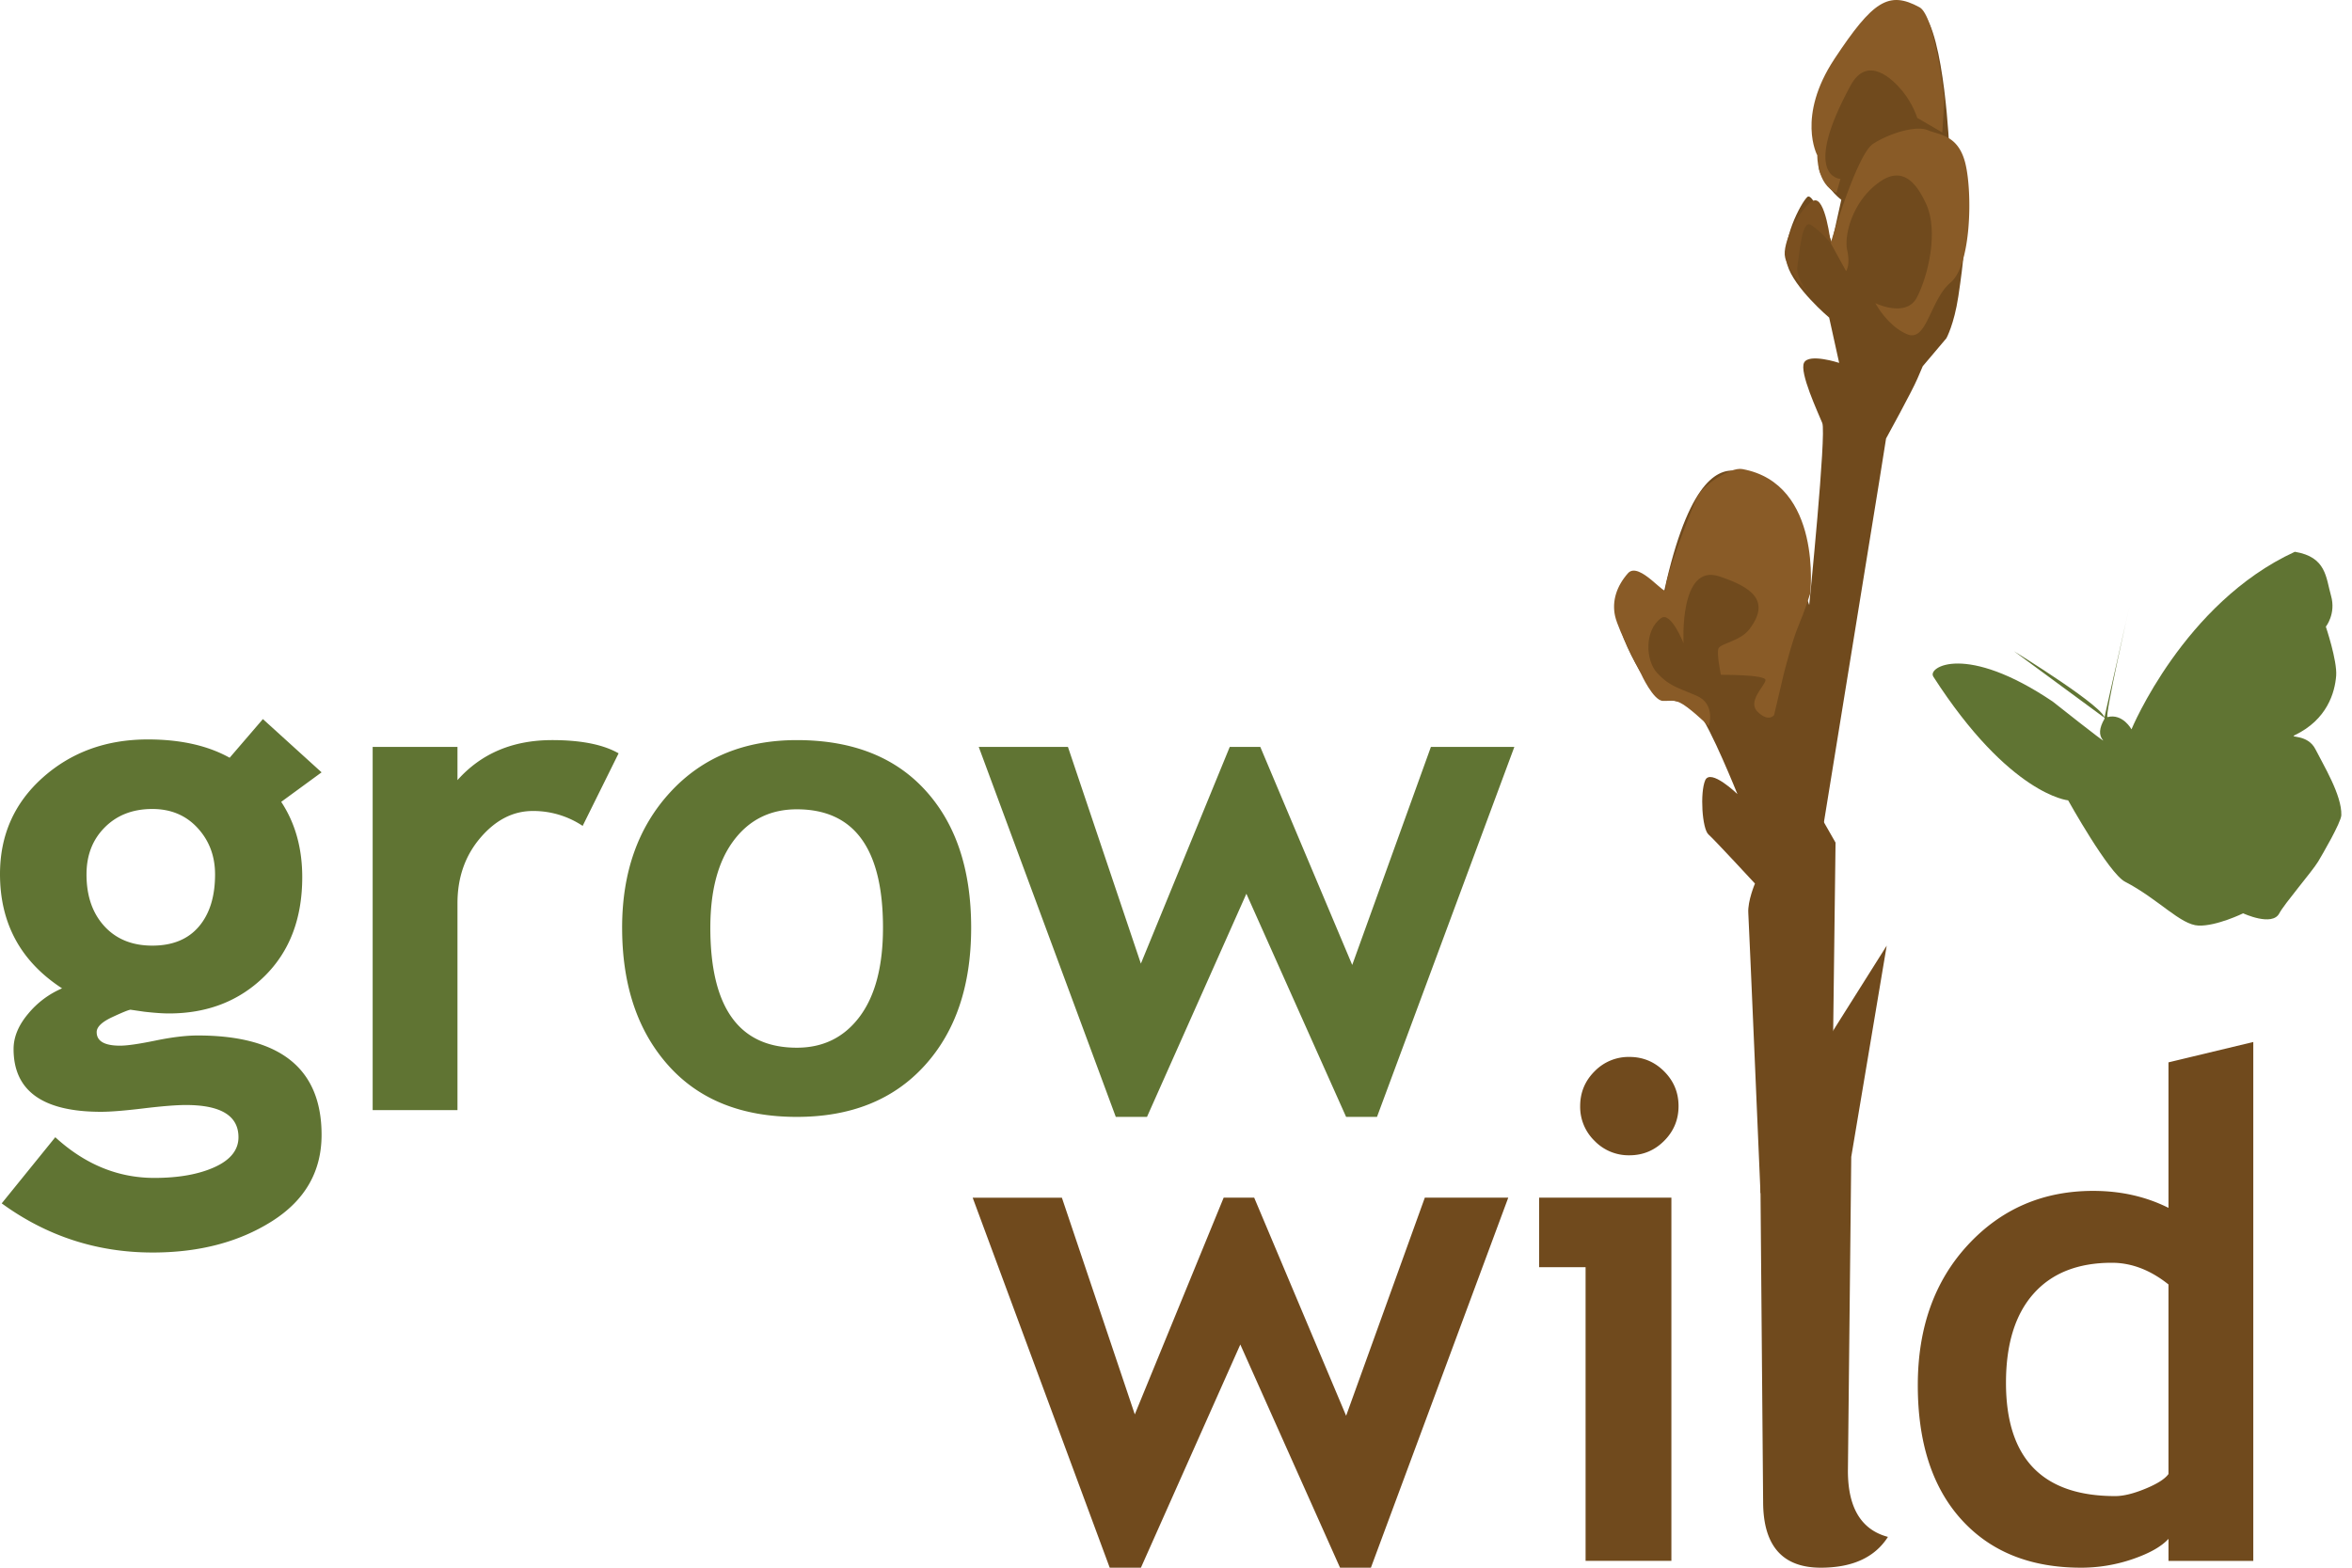 <svg xmlns="http://www.w3.org/2000/svg" width="105" height="70" fill="none" viewBox="0 0 105 70"><path fill="#607433" d="m.076 53.733 2.392-2.954c1.323 1.212 2.797 1.817 4.422 1.817 1.09 0 1.99-.162 2.696-.484.706-.322 1.06-.768 1.06-1.333 0-.958-.783-1.438-2.348-1.438-.424 0-1.055.05-1.893.151-.837.101-1.469.152-1.893.152-2.604 0-3.906-.934-3.906-2.802 0-.535.217-1.06.65-1.574a3.992 3.992 0 0 1 1.515-1.136C.924 42.93 0 41.23 0 39.03c0-1.737.636-3.173 1.908-4.309 1.273-1.135 2.837-1.704 4.694-1.704 1.455 0 2.671.273 3.65.818l1.484-1.727 2.62 2.378-1.802 1.318c.626.949.939 2.069.939 3.361 0 1.848-.563 3.324-1.689 4.43-1.126 1.105-2.546 1.657-4.263 1.657-.272 0-.635-.025-1.09-.076l-.621-.09c-.071 0-.341.108-.81.326-.469.217-.704.442-.704.673 0 .404.348.606 1.045.606.313 0 .838-.076 1.575-.227.736-.152 1.368-.228 1.893-.228 3.684 0 5.527 1.48 5.527 4.437 0 1.635-.737 2.92-2.21 3.854-1.475.934-3.251 1.4-5.332 1.4-2.483 0-4.73-.732-6.738-2.195v.002Zm3.786-14.689c0 .96.265 1.73.795 2.31.53.58 1.244.87 2.143.87.898 0 1.59-.282 2.074-.847.484-.565.727-1.343.727-2.332 0-.818-.26-1.51-.78-2.074-.519-.565-1.193-.848-2.021-.848-.869 0-1.575.272-2.12.818-.546.545-.818 1.245-.818 2.103Zm22.15-2.166a3.969 3.969 0 0 0-2.226-.666c-.879 0-1.659.4-2.34 1.197-.681.798-1.023 1.772-1.023 2.923v9.237h-3.786V33.35h3.786v1.484c1.06-1.191 2.469-1.787 4.225-1.787 1.292 0 2.281.197 2.968.591l-1.605 3.241v-.002Zm1.761 4.544c0-2.473.715-4.488 2.143-6.042 1.428-1.556 3.314-2.333 5.655-2.333 2.464 0 4.377.747 5.74 2.242 1.363 1.495 2.044 3.538 2.044 6.133s-.694 4.638-2.082 6.163c-1.388 1.525-3.289 2.286-5.702 2.286-2.462 0-4.378-.77-5.746-2.31-1.369-1.539-2.052-3.586-2.052-6.14Zm3.938 0c0 3.573 1.287 5.36 3.861 5.36 1.181 0 2.118-.464 2.81-1.393.691-.929 1.037-2.251 1.037-3.967 0-3.523-1.282-5.285-3.847-5.285-1.18 0-2.12.464-2.817 1.393-.697.928-1.044 2.226-1.044 3.892Zm29.761 8.449h-1.378l-4.452-9.964-4.437 9.964h-1.393l-6.118-16.52h3.982l3.256 9.676L54.9 33.35h1.363l4.104 9.737 3.513-9.737h3.725l-6.132 16.52Z"/><path fill="#704A1D" d="M61.201 70h-1.378l-4.452-9.965L50.934 70h-1.393l-6.118-16.521h3.983l3.255 9.676 3.967-9.677h1.363l4.104 9.738 3.513-9.738h3.725L61.201 70Zm9.584-.303V56.582H68.71v-3.105h5.906v16.219h-3.831Zm1.954-22.503c.605 0 1.123.214 1.552.643.43.43.644.947.644 1.553 0 .605-.215 1.123-.644 1.552-.429.43-.947.644-1.552.644a2.116 2.116 0 0 1-1.553-.644 2.116 2.116 0 0 1-.643-1.552c0-.606.214-1.124.643-1.553a2.116 2.116 0 0 1 1.553-.643Zm5.837 4 5.652-8.97-1.583 9.433-.149 14.018c0 1.65.596 2.633 1.787 2.95-.586.917-1.585 1.375-2.998 1.375-1.716 0-2.574-.983-2.574-2.95l-.134-15.856h-.001Zm18.232 18.503v-.985c-.313.343-.844.644-1.59.901A7.058 7.058 0 0 1 92.9 70c-2.261 0-4.04-.717-5.338-2.15-1.297-1.434-1.946-3.432-1.946-5.997s.745-4.651 2.234-6.262c1.49-1.611 3.355-2.416 5.595-2.416 1.232 0 2.352.253 3.362.758v-6.497l3.786-.909v23.17h-3.786Zm0-12.343c-.808-.646-1.65-.969-2.53-.969-1.514 0-2.68.462-3.498 1.385-.818.924-1.227 2.249-1.227 3.975 0 3.372 1.626 5.058 4.876 5.058.364 0 .81-.108 1.34-.326.531-.217.877-.436 1.038-.659v-8.465.001Z"/><path fill="#704A1D" d="M82.024 52.01 80.83 40.383l3.057-18.842.312-1.96s1.165-2.12 1.4-2.673l.237-.554 1.056-1.25s.342-.611.533-1.866c.958-6.279-.393-6.446-.393-6.446s-.216-5.325-1.245-6.286c-1.03-.962-2.922.716-3.205 1.38-.284.665-1.744 5.014-1.316 5.85.429.837.935 1.183.935 1.183l-.423 1.912s-.805-2.305-1.095-2.035c-.29.27-1.191 1.978-.894 3.02.297 1.04 1.87 2.366 1.87 2.366l.446 2.022s-1.339-.44-1.565-.013c-.225.426.621 2.227.812 2.7.19.473-.584 8.123-.584 8.123s-1.94-5.885-3.33-5.998c-.84-.068-2.174.6-3.253 5.895 0 0-1.51-1.777-1.965-.401-.455 1.375 1.4 4.39 1.953 4.625.553.235 1.138.092 1.66.707.524.615 1.73 3.615 1.73 3.615s-1.203-1.166-1.439-.613c-.236.553-.138 2.164.148 2.417.285.252 2.074 2.192 2.074 2.192s-.33.775-.297 1.312c.033.536.544 12.511.544 12.511l3.192-.227.238-1.043v.005Z"/><path fill="#895B27" d="m82.415 12.106-.688-1.251s1.161-3.953 1.887-4.428a3.95 3.95 0 0 1 .526-.288c.688-.317 1.512-.5 1.917-.328.517.22 1.371.198 1.686 1.5.314 1.301.263 4.528-.661 5.302s-1.058 2.689-1.944 2.311c-.887-.377-1.415-1.387-1.415-1.387s1.37.67 1.853-.257c.483-.928.997-2.959.39-4.223-.313-.65-.902-1.705-2.002-.969-1.253.839-1.649 2.407-1.5 3.081.15.674-.05.937-.05.937Z"/><path fill="#895B27" d="m81.986 8.61.177-.621s-1.782-.064.453-4.173c.75-1.377 1.872-.297 2.33.27.46.569.645 1.178.645 1.178l1.118.65.093-1.443S86.397.707 85.692.324c-1.378-.75-2.082-.284-3.793 2.3-1.711 2.585-.77 4.313-.77 4.313s-.03 1.296.857 1.673Z"/><path fill="#7B5020" d="M80.943 13.31s-.802-.777-.699-1.43c.103-.653.196-2.097.607-1.834.412.263.877.809.877.809s-.237-2.107-.763-1.895c-.526.212-1.334 1.7-1.29 2.415.044.716 1.268 1.936 1.268 1.936Z"/><path fill="#895B27" d="M76.284 32.429s.335-.99-.55-1.368c-.886-.378-1.213-.43-1.751-1.008-.539-.58-.566-1.927.174-2.454.437-.313 1.002 1.125 1.002 1.125s-.205-3.584 1.592-2.989c1.432.475 2.323 1.082 1.344 2.364-.401.526-1.281.631-1.376.853-.095.221.107 1.18.107 1.18s2.012-.015 1.992.237c-.02.252-.84.95-.344 1.423.496.473.727.135.727.135l.428-1.822s.376-1.497.659-2.161c.282-.664.524-1.434.524-1.434s.573-4.913-3.035-5.566c-.53-.095-1.79.72-2.041 1.31-.252.59-1.436 3.575-1.372 4.038.065.464-1.182-1.265-1.687-.696-.504.57-.724 1.238-.575 1.913.15.674 1.164 2.589 1.164 2.589s.54 1.189.972 1.199c.432.01.568-.107 1.096.293.527.4.95.84.95.84v-.001Z"/><path fill="#704A1D" d="m79.512 45.483 1.684-9.169.748 1.31-.14 11.133-2.292-3.274Z"/><path fill="#607433" d="M86.305 30.201c-.26-.403 1.441-1.499 5.333 1.124 0 0 2.396 1.899 2.249 1.73-.202-.23-.173-.548.058-.95.23-.404-4.036-3.028-4.036-3.028l4.036 2.97 1.124-4.988s-1.134 4.997-.98 4.959c.68-.17 1.066.548 1.066.548s2.335-5.65 7.293-7.928c1.413.231 1.384 1.153 1.615 1.96.231.808-.231 1.384-.231 1.384s.512 1.52.461 2.19c-.058.75-.403 1.96-1.846 2.653-.276.133.577-.058.923.634.346.692 1.182 2.047 1.153 2.94-.011.326-.86 1.78-1.038 2.076-.26.432-1.51 1.885-1.73 2.306-.317.606-1.615 0-1.615 0s-1.181.576-1.989.548c-.807-.029-1.787-1.182-3.286-1.96-.724-.376-2.537-3.632-2.537-3.632s-2.614-.228-6.026-5.535"/></svg>